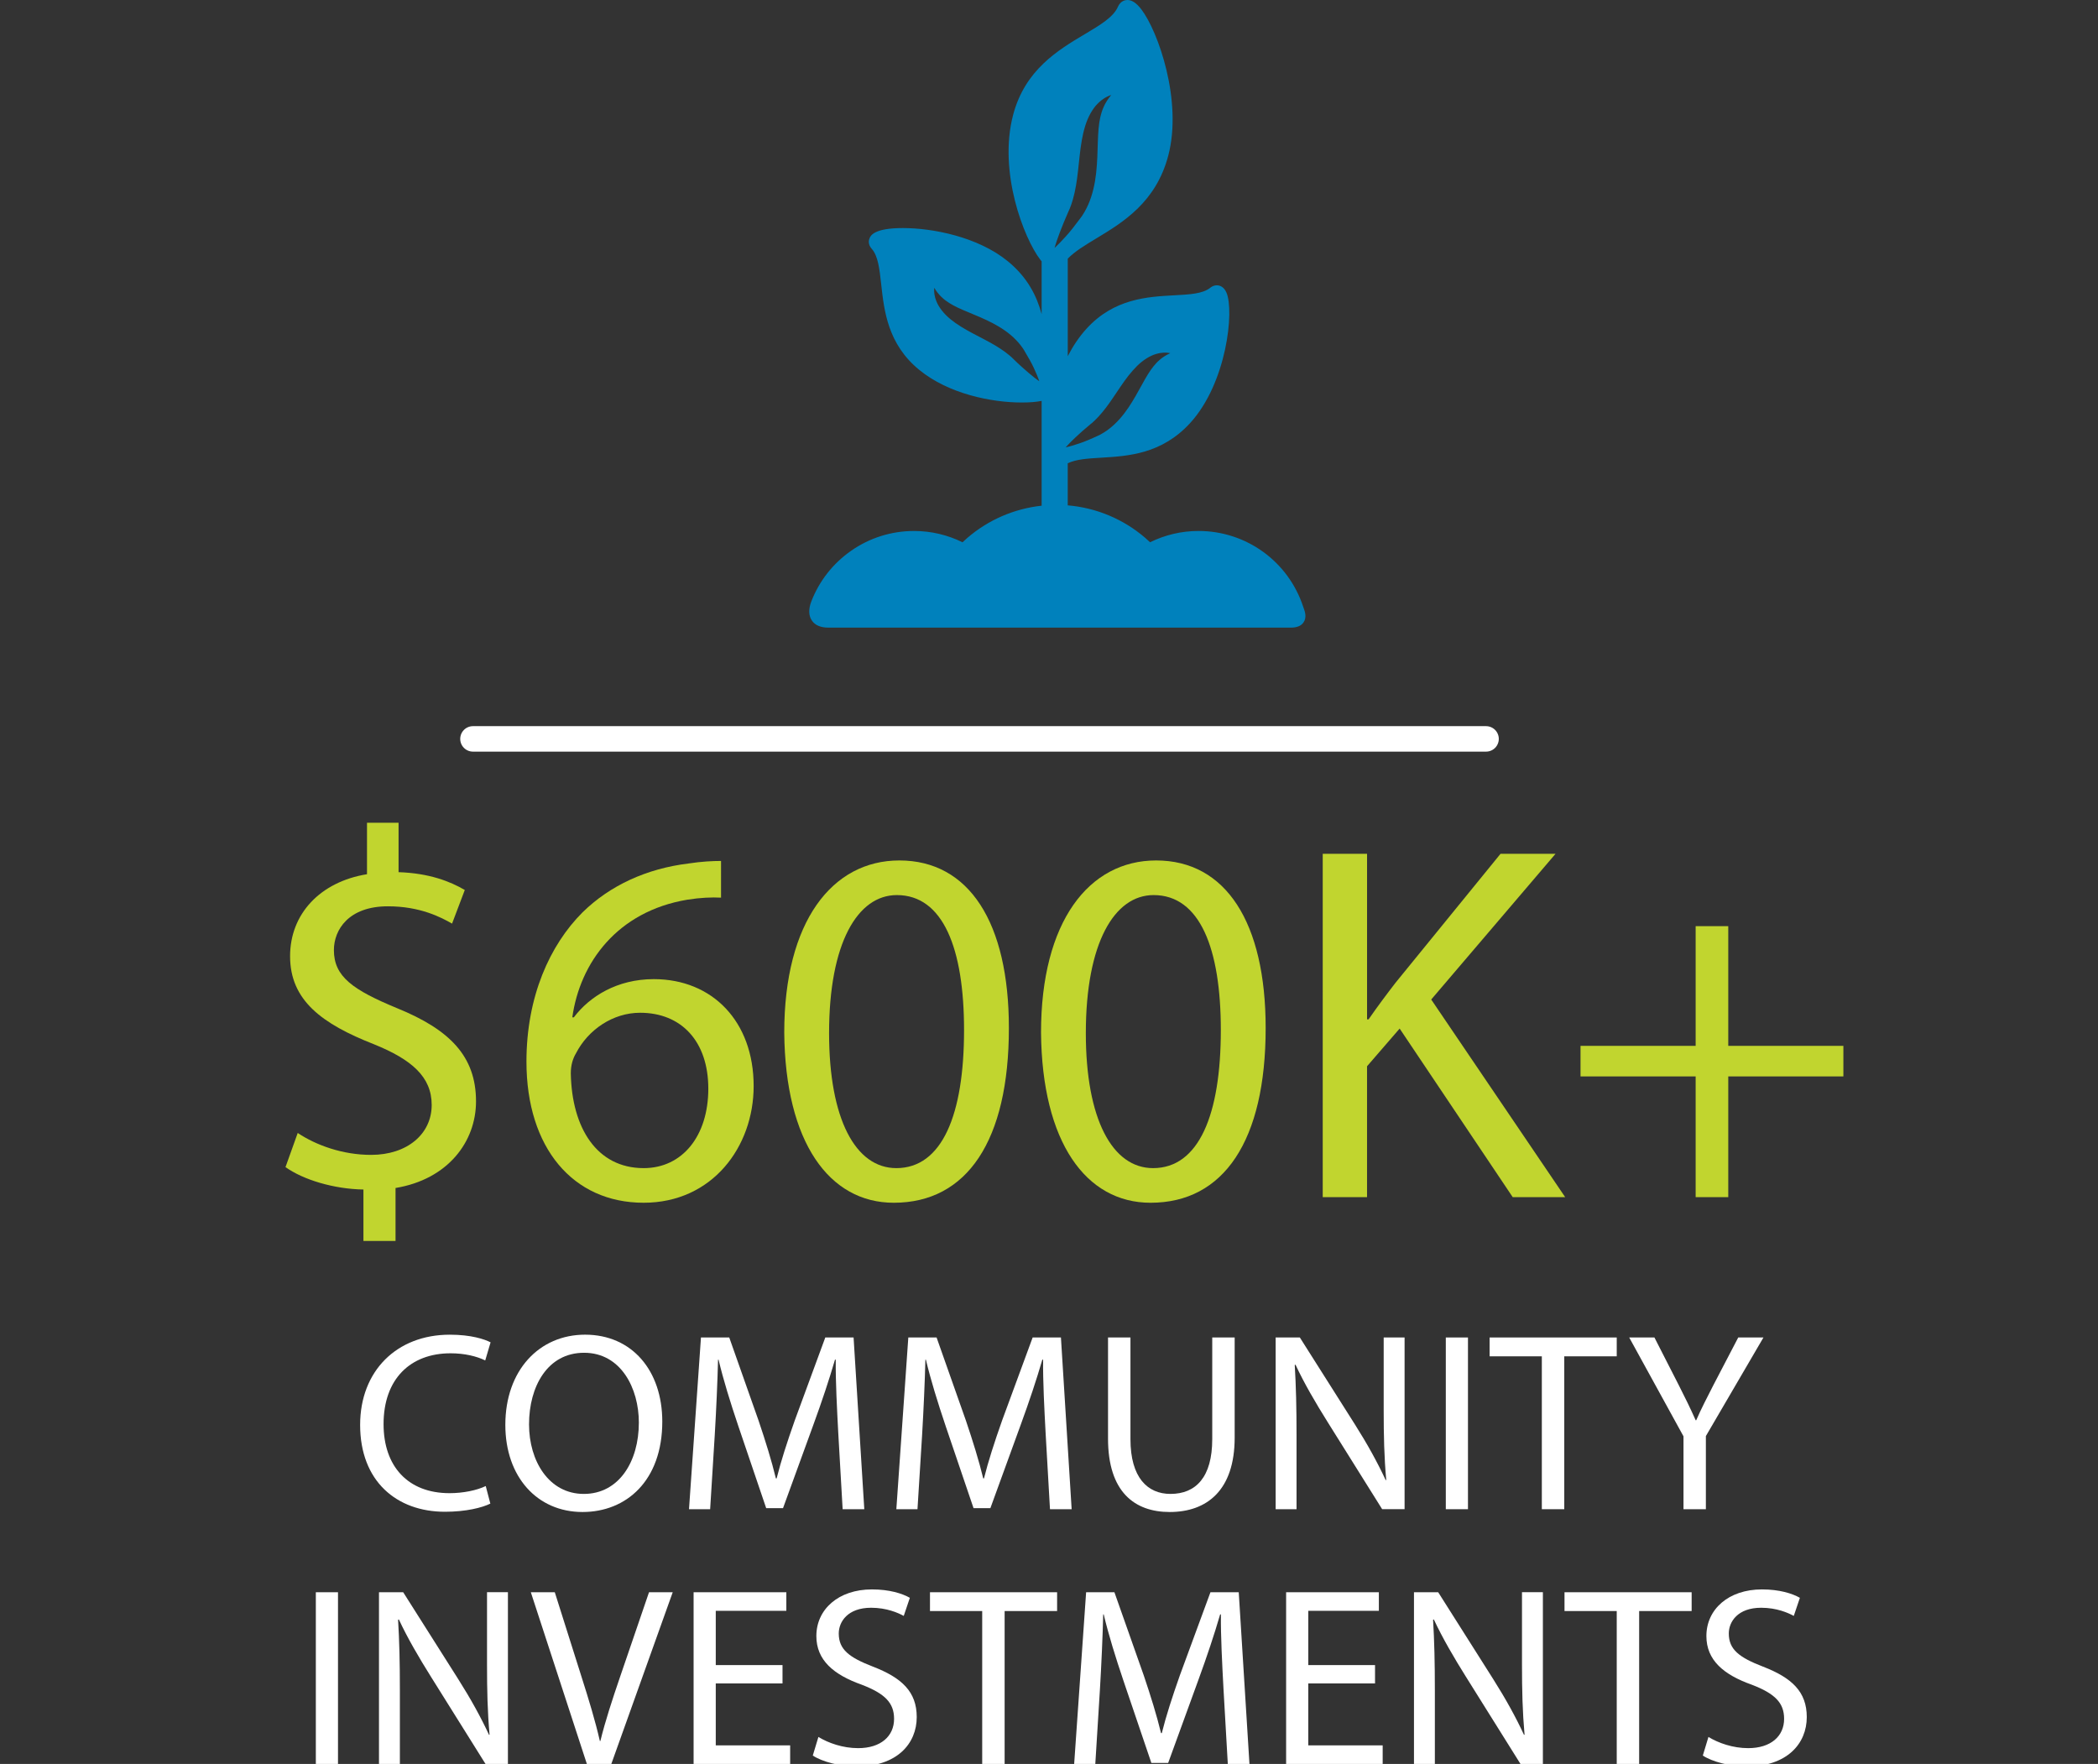 <?xml version="1.0" encoding="utf-8"?>
<!-- Generator: Adobe Illustrator 16.0.4, SVG Export Plug-In . SVG Version: 6.00 Build 0)  -->
<!DOCTYPE svg PUBLIC "-//W3C//DTD SVG 1.1//EN" "http://www.w3.org/Graphics/SVG/1.1/DTD/svg11.dtd">
<svg version="1.1" id="Layer_1" xmlns="http://www.w3.org/2000/svg" xmlns:xlink="http://www.w3.org/1999/xlink" x="0px" y="0px"
	 width="164.719px" height="138.491px" viewBox="0 0 164.719 138.491" enable-background="new 0 0 164.719 138.491"
	 xml:space="preserve">
<rect x="0" y="0" width="164.719" height="138.491" fill="#333333" stroke="none"/>
<g>
</g>
<g>
</g>
<g>
	<path fill="#C1D52F" d="M28.534,97.431v-4.039c-2.319-0.04-4.72-0.76-6.119-1.76l0.96-2.68c1.439,0.96,3.52,1.72,5.759,1.72
		c2.839,0,4.759-1.64,4.759-3.92c0-2.199-1.559-3.559-4.519-4.759c-4.079-1.6-6.599-3.439-6.599-6.919
		c0-3.319,2.359-5.839,6.039-6.438v-4.04h2.479v3.88c2.4,0.08,4.04,0.72,5.199,1.399l-1,2.64c-0.84-0.479-2.479-1.359-5.039-1.359
		c-3.079,0-4.238,1.84-4.238,3.439c0,2.079,1.479,3.119,4.959,4.559c4.119,1.68,6.199,3.76,6.199,7.319
		c0,3.159-2.2,6.119-6.319,6.799v4.159H28.534z"/>
	<path fill="#C1D52F" d="M56.611,70.476c-0.719-0.04-1.639,0-2.639,0.159c-5.52,0.92-8.439,4.96-9.039,9.239h0.12
		c1.239-1.641,3.399-3,6.278-3c4.6,0,7.84,3.319,7.84,8.398c0,4.76-3.24,9.158-8.639,9.158c-5.56,0-9.199-4.318-9.199-11.078
		c0-5.119,1.84-9.158,4.4-11.718c2.158-2.119,5.039-3.439,8.318-3.839c1.039-0.16,1.92-0.2,2.559-0.2V70.476z M55.611,85.473
		c0-3.72-2.119-5.959-5.358-5.959c-2.12,0-4.079,1.319-5.039,3.199c-0.24,0.4-0.399,0.92-0.399,1.56
		c0.079,4.279,2.039,7.439,5.719,7.439C53.572,91.712,55.611,89.192,55.611,85.473z"/>
	<path fill="#C1D52F" d="M79.21,80.714c0,8.838-3.279,13.717-9.039,13.717c-5.078,0-8.518-4.759-8.598-13.357
		c0-8.719,3.76-13.518,9.038-13.518C76.091,67.556,79.21,72.435,79.21,80.714z M65.093,81.113c0,6.759,2.08,10.599,5.279,10.599
		c3.6,0,5.318-4.199,5.318-10.839c0-6.398-1.64-10.598-5.279-10.598C67.333,70.275,65.093,74.034,65.093,81.113z"/>
	<path fill="#C1D52F" d="M99.37,80.714c0,8.838-3.279,13.717-9.038,13.717c-5.08,0-8.52-4.759-8.599-13.357
		c0-8.719,3.759-13.518,9.038-13.518C96.25,67.556,99.37,72.435,99.37,80.714z M85.251,81.113c0,6.759,2.08,10.599,5.279,10.599
		c3.6,0,5.32-4.199,5.32-10.839c0-6.398-1.641-10.598-5.279-10.598C87.492,70.275,85.251,74.034,85.251,81.113z"/>
	<path fill="#C1D52F" d="M103.852,67.036h3.479v12.997h0.119c0.721-1.039,1.44-1.999,2.12-2.879l8.239-10.118h4.318l-9.758,11.438
		l10.518,15.518h-4.119l-8.878-13.237l-2.56,2.959v10.278h-3.479V67.036z"/>
	<path fill="#C1D52F" d="M135.69,72.715v9.398h9.038v2.399h-9.038v9.479h-2.56v-9.479h-9.039v-2.399h9.039v-9.398H135.69z"/>
</g>
<g>
	<path fill="#FFFFFF" d="M38.498,118.051c-0.641,0.32-1.92,0.641-3.561,0.641c-3.801,0-6.662-2.4-6.662-6.821
		c0-4.222,2.861-7.082,7.042-7.082c1.681,0,2.741,0.36,3.2,0.601l-0.42,1.42c-0.66-0.32-1.6-0.56-2.721-0.56
		c-3.16,0-5.261,2.02-5.261,5.561c0,3.301,1.9,5.421,5.181,5.421c1.061,0,2.141-0.22,2.841-0.56L38.498,118.051z"/>
	<path fill="#FFFFFF" d="M51.998,111.609c0,4.642-2.82,7.102-6.262,7.102c-3.561,0-6.061-2.761-6.061-6.841
		c0-4.281,2.66-7.082,6.262-7.082C49.617,104.788,51.998,107.608,51.998,111.609z M41.536,111.83c0,2.88,1.561,5.461,4.301,5.461
		c2.761,0,4.321-2.541,4.321-5.602c0-2.681-1.4-5.48-4.301-5.48C42.976,106.209,41.536,108.869,41.536,111.83z"/>
	<path fill="#FFFFFF" d="M65.818,112.57c-0.101-1.881-0.221-4.142-0.201-5.821h-0.06c-0.46,1.58-1.021,3.261-1.7,5.121l-2.381,6.541
		h-1.32l-2.18-6.421c-0.641-1.9-1.181-3.642-1.561-5.241h-0.04c-0.04,1.68-0.14,3.94-0.261,5.961l-0.359,5.781h-1.66l0.939-13.482
		h2.221l2.301,6.521c0.561,1.661,1.02,3.141,1.36,4.541h0.06c0.34-1.36,0.82-2.84,1.42-4.541l2.4-6.521h2.221l0.841,13.482h-1.7
		L65.818,112.57z"/>
	<path fill="#FFFFFF" d="M82.097,112.57c-0.1-1.881-0.221-4.142-0.2-5.821h-0.06c-0.461,1.58-1.021,3.261-1.701,5.121l-2.38,6.541
		h-1.32l-2.181-6.421c-0.641-1.9-1.18-3.642-1.561-5.241h-0.039c-0.041,1.68-0.141,3.94-0.261,5.961l-0.36,5.781h-1.66l0.94-13.482
		h2.22l2.301,6.521c0.561,1.661,1.021,3.141,1.361,4.541h0.059c0.341-1.36,0.82-2.84,1.421-4.541l2.4-6.521h2.221l0.841,13.482
		h-1.701L82.097,112.57z"/>
	<path fill="#FFFFFF" d="M88.755,105.009v7.981c0,3.021,1.34,4.301,3.141,4.301c2,0,3.28-1.32,3.28-4.301v-7.981h1.761v7.861
		c0,4.141-2.181,5.841-5.102,5.841c-2.761,0-4.841-1.58-4.841-5.761v-7.941H88.755z"/>
	<path fill="#FFFFFF" d="M100.154,118.491v-13.482h1.9l4.321,6.821c1,1.58,1.78,3,2.421,4.381l0.039-0.021
		c-0.16-1.8-0.199-3.44-0.199-5.541v-5.641h1.641v13.482h-1.761l-4.281-6.842c-0.94-1.5-1.841-3.04-2.521-4.501l-0.061,0.021
		c0.101,1.7,0.141,3.32,0.141,5.561v5.762H100.154z"/>
	<path fill="#FFFFFF" d="M115.254,105.009v13.482h-1.74v-13.482H115.254z"/>
	<path fill="#FFFFFF" d="M121.054,106.488h-4.101v-1.479h9.981v1.479h-4.12v12.003h-1.761V106.488z"/>
	<path fill="#FFFFFF" d="M132.175,118.491v-5.722l-4.262-7.761h1.98l1.9,3.721c0.521,1.02,0.92,1.84,1.34,2.78h0.041
		c0.38-0.88,0.84-1.761,1.359-2.78l1.941-3.721h1.98l-4.521,7.741v5.741H132.175z"/>
</g>
<g>
	<path fill="#FFFFFF" d="M26.537,125.009v13.482h-1.74v-13.482H26.537z"/>
	<path fill="#FFFFFF" d="M29.755,138.491v-13.482h1.9l4.321,6.821c1,1.58,1.78,3,2.421,4.381l0.039-0.021
		c-0.16-1.8-0.199-3.44-0.199-5.541v-5.641h1.641v13.482h-1.761l-4.281-6.842c-0.94-1.5-1.841-3.04-2.521-4.501l-0.061,0.021
		c0.101,1.7,0.141,3.32,0.141,5.561v5.762H29.755z"/>
	<path fill="#FFFFFF" d="M46.076,138.491l-4.4-13.482h1.881l2.1,6.641c0.58,1.82,1.08,3.461,1.44,5.041h0.04
		c0.381-1.56,0.94-3.261,1.541-5.021l2.279-6.661h1.861l-4.821,13.482H46.076z"/>
	<path fill="#FFFFFF" d="M61.437,132.17h-5.241v4.861h5.841v1.46h-7.581v-13.482h7.281v1.46h-5.541v4.261h5.241V132.17z"/>
	<path fill="#FFFFFF" d="M64.255,136.371c0.78,0.479,1.92,0.88,3.121,0.88c1.779,0,2.82-0.94,2.82-2.301
		c0-1.26-0.721-1.98-2.541-2.681c-2.2-0.78-3.561-1.92-3.561-3.82c0-2.101,1.74-3.661,4.361-3.661c1.38,0,2.381,0.32,2.98,0.66
		l-0.48,1.421c-0.439-0.24-1.34-0.641-2.561-0.641c-1.84,0-2.541,1.101-2.541,2.021c0,1.261,0.82,1.881,2.682,2.601
		c2.28,0.88,3.44,1.98,3.44,3.961c0,2.08-1.54,3.881-4.722,3.881c-1.3,0-2.72-0.38-3.439-0.86L64.255,136.371z"/>
	<path fill="#FFFFFF" d="M77.116,126.488h-4.101v-1.479h9.981v1.479h-4.12v12.003h-1.761V126.488z"/>
	<path fill="#FFFFFF" d="M96.058,132.57c-0.101-1.881-0.221-4.142-0.201-5.821h-0.06c-0.46,1.58-1.021,3.261-1.7,5.121l-2.381,6.541
		h-1.32l-2.18-6.421c-0.641-1.9-1.181-3.642-1.561-5.241h-0.04c-0.04,1.68-0.14,3.94-0.261,5.961l-0.359,5.781h-1.66l0.939-13.482
		h2.221l2.301,6.521c0.561,1.661,1.02,3.141,1.36,4.541h0.06c0.34-1.36,0.82-2.84,1.42-4.541l2.4-6.521h2.221l0.841,13.482h-1.7
		L96.058,132.57z"/>
	<path fill="#FFFFFF" d="M107.957,132.17h-5.241v4.861h5.841v1.46h-7.581v-13.482h7.281v1.46h-5.541v4.261h5.241V132.17z"/>
	<path fill="#FFFFFF" d="M111.015,138.491v-13.482h1.9l4.32,6.821c1,1.58,1.78,3,2.42,4.381l0.041-0.021
		c-0.16-1.8-0.201-3.44-0.201-5.541v-5.641h1.641v13.482h-1.76l-4.281-6.842c-0.939-1.5-1.84-3.04-2.521-4.501l-0.06,0.021
		c0.1,1.7,0.14,3.32,0.14,5.561v5.762H111.015z"/>
	<path fill="#FFFFFF" d="M126.935,126.488h-4.102v-1.479h9.982v1.479h-4.121v12.003h-1.76V126.488z"/>
	<path fill="#FFFFFF" d="M134.134,136.371c0.78,0.479,1.92,0.88,3.121,0.88c1.779,0,2.82-0.94,2.82-2.301
		c0-1.26-0.721-1.98-2.541-2.681c-2.2-0.78-3.561-1.92-3.561-3.82c0-2.101,1.74-3.661,4.361-3.661c1.38,0,2.381,0.32,2.98,0.66
		l-0.48,1.421c-0.439-0.24-1.34-0.641-2.561-0.641c-1.84,0-2.541,1.101-2.541,2.021c0,1.261,0.82,1.881,2.682,2.601
		c2.28,0.88,3.44,1.98,3.44,3.961c0,2.08-1.54,3.881-4.722,3.881c-1.3,0-2.72-0.38-3.439-0.86L134.134,136.371z"/>
</g>
<g>
	<path fill="#0081BC" d="M85.767,33.181l0.004-0.005l0.02-0.018c0.052-0.046,0.104-0.095,0.156-0.143
		c0.101-0.102,0.205-0.201,0.305-0.312c0.404-0.436,0.786-0.956,1.164-1.519c0.381-0.56,0.762-1.155,1.189-1.698
		c0.215-0.272,0.44-0.53,0.676-0.762c0.236-0.23,0.488-0.431,0.74-0.588c0.254-0.156,0.502-0.274,0.734-0.341
		c0.057-0.02,0.113-0.034,0.168-0.045c0.055-0.013,0.107-0.024,0.157-0.033c0.103-0.013,0.194-0.025,0.278-0.029
		c0.088-0.002,0.162-0.002,0.227,0c0.062,0.002,0.115,0.014,0.159,0.019c0.086,0.013,0.132,0.02,0.132,0.02
		s-0.042,0.022-0.119,0.062c-0.038,0.02-0.089,0.041-0.143,0.07c-0.051,0.03-0.108,0.065-0.174,0.104
		c-0.062,0.042-0.131,0.089-0.205,0.139c-0.069,0.062-0.148,0.109-0.221,0.182c-0.152,0.128-0.303,0.295-0.453,0.48
		c-0.151,0.188-0.301,0.403-0.449,0.645c-0.148,0.239-0.295,0.504-0.45,0.783c-0.31,0.56-0.646,1.185-1.058,1.798
		c-0.207,0.306-0.435,0.607-0.685,0.89c-0.249,0.283-0.524,0.545-0.815,0.771c-0.144,0.114-0.295,0.218-0.445,0.312
		c-0.077,0.045-0.154,0.089-0.23,0.133l-0.027,0.017l-0.008,0.004c0.01-0.008-0.018,0.011-0.016,0.01l-0.003,0.001l-0.013,0.007
		l-0.053,0.025c-0.035,0.018-0.07,0.032-0.104,0.049c-0.278,0.13-0.545,0.246-0.793,0.35c-0.126,0.05-0.244,0.101-0.36,0.145
		c-0.115,0.043-0.227,0.083-0.332,0.116c-0.211,0.071-0.396,0.131-0.552,0.175c-0.31,0.089-0.494,0.126-0.494,0.126
		s0.119-0.145,0.343-0.372c0.221-0.23,0.551-0.531,0.95-0.893c0.201-0.178,0.423-0.366,0.66-0.56c0.028-0.025,0.06-0.05,0.09-0.073
		l0.058-0.045l0.002-0.002C85.781,33.172,85.754,33.188,85.767,33.181 M82.97,18.907c0.059-0.174,0.133-0.383,0.223-0.618
		c0.093-0.235,0.197-0.5,0.311-0.789c0.116-0.288,0.248-0.598,0.393-0.921c0.019-0.04,0.037-0.081,0.055-0.121l0.029-0.062
		l0.006-0.015l0.002-0.004c0.002-0.004-0.012,0.022-0.006,0.01l0.004-0.007l0.011-0.029c0.028-0.077,0.06-0.154,0.088-0.232
		c0.054-0.16,0.11-0.32,0.155-0.489c0.193-0.672,0.31-1.423,0.396-2.208c0.091-0.785,0.155-1.604,0.294-2.388
		c0.067-0.393,0.156-0.776,0.268-1.139c0.111-0.36,0.255-0.7,0.42-0.996c0.168-0.295,0.35-0.55,0.545-0.745
		c0.046-0.051,0.094-0.096,0.143-0.138c0.047-0.043,0.094-0.083,0.139-0.121c0.095-0.069,0.18-0.133,0.261-0.185
		c0.085-0.05,0.159-0.092,0.226-0.126c0.063-0.035,0.12-0.053,0.166-0.074c0.094-0.036,0.143-0.055,0.143-0.055
		s-0.031,0.043-0.092,0.122c-0.029,0.04-0.071,0.086-0.111,0.144c-0.038,0.056-0.082,0.122-0.131,0.194
		c-0.045,0.075-0.092,0.158-0.146,0.249c-0.042,0.097-0.101,0.188-0.141,0.301c-0.022,0.053-0.044,0.109-0.068,0.166
		c-0.019,0.059-0.039,0.119-0.06,0.18c-0.021,0.062-0.036,0.127-0.055,0.191S86.4,9.133,86.386,9.204
		c-0.062,0.275-0.107,0.579-0.136,0.909c-0.03,0.328-0.044,0.682-0.058,1.054c-0.024,0.745-0.037,1.567-0.131,2.414
		c-0.047,0.423-0.117,0.851-0.219,1.271c-0.101,0.421-0.236,0.833-0.406,1.22c-0.084,0.192-0.182,0.378-0.281,0.555
		c-0.053,0.087-0.106,0.173-0.158,0.258l-0.02,0.032l-0.006,0.007l-0.01,0.017l-0.002,0.004l-0.01,0.015l-0.039,0.054
		c-0.027,0.036-0.053,0.073-0.08,0.108c-0.21,0.286-0.415,0.552-0.607,0.796c-0.099,0.121-0.191,0.238-0.283,0.347
		s-0.182,0.211-0.269,0.306c-0.171,0.19-0.323,0.354-0.454,0.485c-0.258,0.265-0.42,0.407-0.42,0.407S82.853,19.254,82.97,18.907
		 M79.57,28.192c-0.026-0.026-0.055-0.053-0.082-0.08l-0.041-0.043l-0.01-0.01l-0.002-0.003c-0.004-0.003,0.016,0.021,0.006,0.01
		l-0.004-0.005l-0.021-0.017c-0.052-0.046-0.104-0.092-0.159-0.139c-0.111-0.09-0.222-0.183-0.343-0.27
		c-0.478-0.353-1.037-0.675-1.638-0.989c-0.598-0.316-1.232-0.629-1.819-0.995c-0.294-0.182-0.575-0.379-0.831-0.588
		c-0.255-0.209-0.482-0.438-0.666-0.67c-0.184-0.234-0.329-0.469-0.42-0.692c-0.025-0.055-0.046-0.109-0.062-0.162
		c-0.02-0.053-0.035-0.104-0.052-0.152c-0.022-0.101-0.045-0.19-0.059-0.273c-0.011-0.087-0.021-0.16-0.024-0.225
		c-0.006-0.063,0-0.116,0-0.16c0.004-0.087,0.006-0.134,0.006-0.134s0.025,0.039,0.074,0.112c0.023,0.035,0.051,0.083,0.086,0.133
		c0.036,0.047,0.076,0.101,0.122,0.162c0.05,0.057,0.103,0.12,0.161,0.188c0.068,0.062,0.125,0.135,0.203,0.198
		c0.145,0.138,0.326,0.27,0.529,0.399c0.203,0.129,0.433,0.254,0.688,0.374c0.255,0.121,0.534,0.237,0.829,0.36
		c0.59,0.246,1.249,0.512,1.904,0.854c0.326,0.172,0.65,0.364,0.959,0.582c0.308,0.216,0.599,0.46,0.855,0.724
		c0.131,0.131,0.249,0.271,0.359,0.409c0.053,0.072,0.105,0.145,0.158,0.214l0.019,0.026l0.005,0.007
		c-0.008-0.01,0.014,0.016,0.012,0.015l0.002,0.003l0.008,0.013l0.031,0.049c0.021,0.033,0.039,0.065,0.061,0.099
		c0.159,0.263,0.304,0.515,0.434,0.749c0.064,0.12,0.127,0.232,0.184,0.342c0.055,0.11,0.107,0.217,0.152,0.318
		c0.094,0.201,0.174,0.379,0.234,0.528c0.123,0.298,0.18,0.477,0.18,0.477s-0.156-0.102-0.406-0.299
		c-0.254-0.194-0.59-0.489-0.993-0.846C80,28.606,79.789,28.408,79.57,28.192 M102.351,47.733c-0.013-0.032-0.024-0.063-0.033-0.092
		c-1.168-3.561-4.471-5.954-8.221-5.954c-1.354,0-2.646,0.318-3.803,0.887c-0.12-0.114-0.243-0.227-0.369-0.335
		c-1.713-1.481-3.85-2.374-6.095-2.563v-3.303c0.666-0.321,1.587-0.376,2.642-0.439c2.111-0.127,4.739-0.284,6.971-2.722
		c2.869-3.136,3.479-8.807,2.847-10.243c-0.218-0.495-0.565-0.569-0.754-0.569c-0.183,0-0.36,0.067-0.526,0.2
		c-0.578,0.465-1.615,0.521-2.814,0.585c-2.104,0.114-4.725,0.255-6.879,2.61c-0.592,0.646-1.084,1.389-1.484,2.172v-7.658
		c0.539-0.562,1.34-1.047,2.238-1.589c2.086-1.259,4.684-2.826,5.652-6.499c1.129-4.277-0.783-9.759-2.123-11.499
		C89.224,0.235,88.871,0,88.515,0c-0.154,0-0.535,0.052-0.746,0.535c-0.354,0.812-1.398,1.434-2.608,2.153
		c-2.087,1.243-4.685,2.789-5.619,6.335c-1.179,4.47,0.845,9.693,2.138,11.371c0.034,0.044,0.068,0.086,0.102,0.126v4.144
		c-0.383-1.422-1.104-2.883-2.655-4.152c-2.354-1.925-5.911-2.607-8.241-2.607c-2.259,0-2.523,0.592-2.609,0.785
		c-0.06,0.134-0.162,0.481,0.168,0.849c0.496,0.552,0.609,1.584,0.74,2.777c0.23,2.096,0.518,4.702,2.988,6.724
		c2.309,1.889,5.671,2.561,8.046,2.561c0.625,0,1.146-0.042,1.563-0.127v8.229c-2.151,0.232-4.192,1.111-5.842,2.537
		c-0.125,0.108-0.248,0.221-0.369,0.335c-1.155-0.568-2.448-0.887-3.803-0.887c-1.781,0-3.49,0.537-4.945,1.554
		c-1.422,0.992-2.502,2.368-3.125,3.98c-0.231,0.601-0.215,1.12,0.046,1.501c0.251,0.366,0.685,0.552,1.288,0.552h36.328
		c0.463,0,0.795-0.137,0.982-0.408C102.621,48.466,102.445,47.99,102.351,47.733"/>
</g>
<line fill="none" stroke="#FFFFFF" stroke-width="2" stroke-linecap="round" stroke-miterlimit="10" x1="37.133" y1="58.012" x2="116.674" y2="58.012"/>
</svg>

